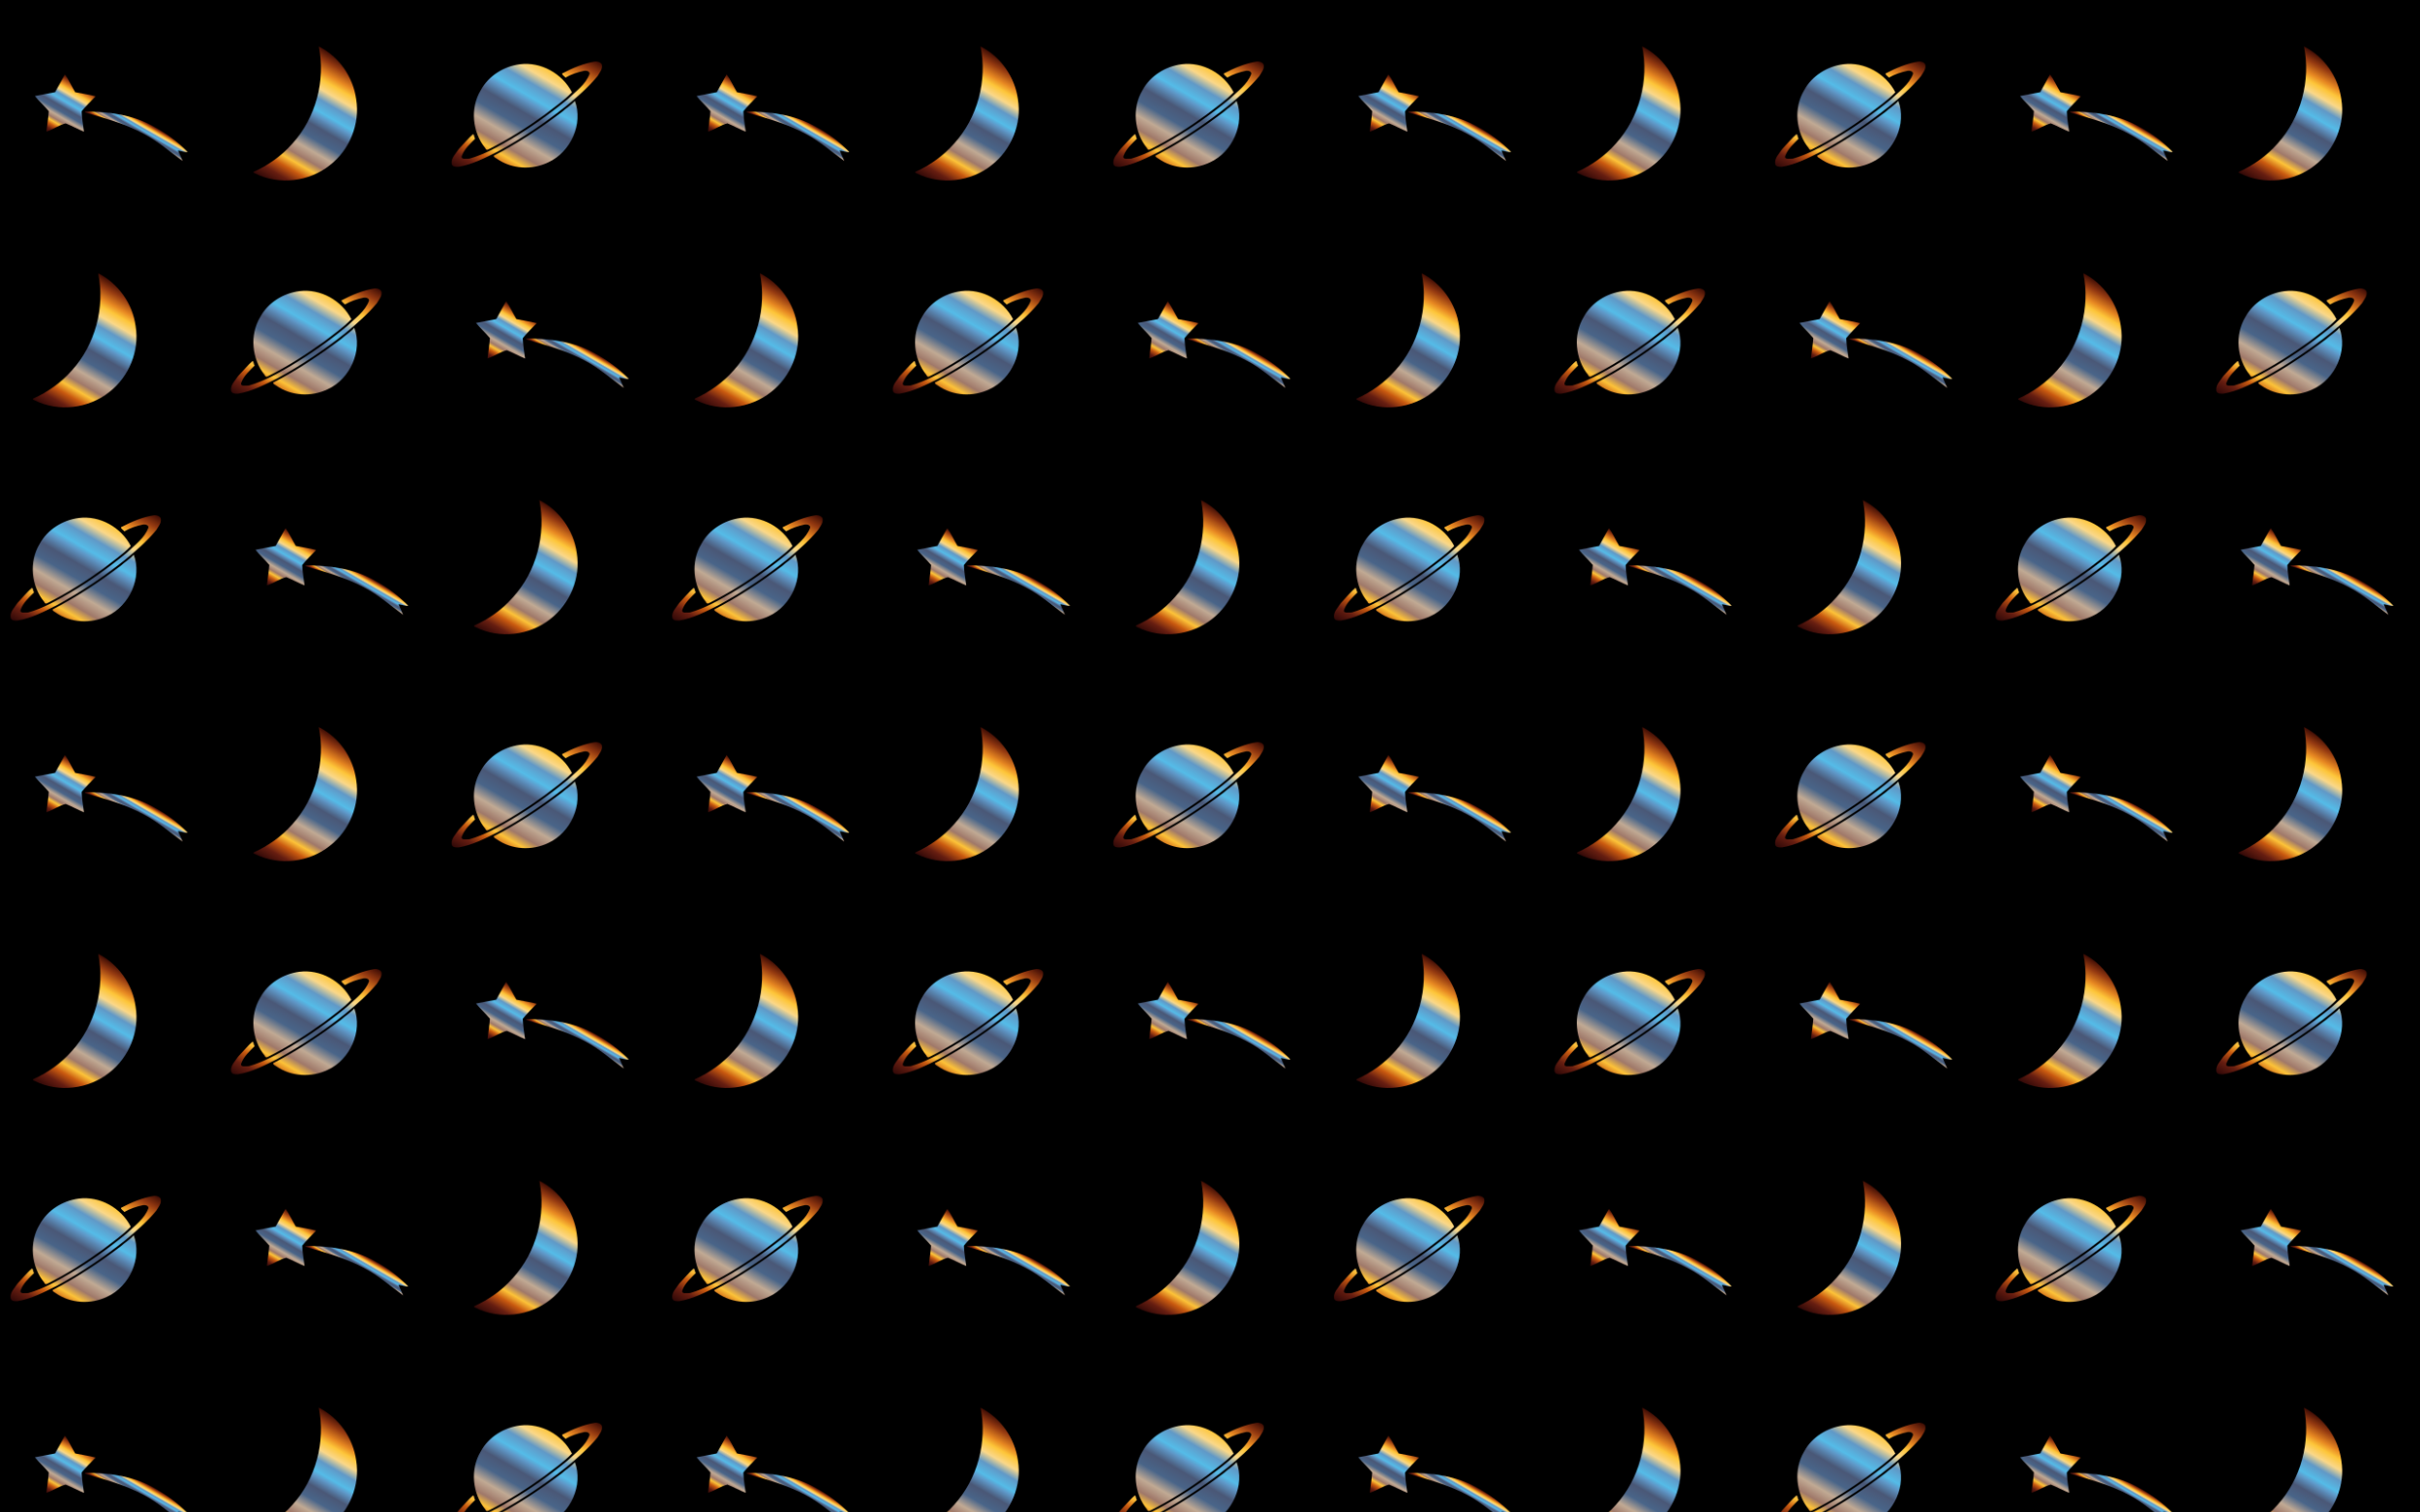 <svg xmlns="http://www.w3.org/2000/svg" viewBox="0 0 2560 1600"><pattern overflow="visible" viewBox="0 -720 700 720" id="m" patternUnits="userSpaceOnUse" height="720" width="700"><path fill="none" d="M0-720h700V0H0z"/><linearGradient gradientTransform="matrix(1 0 0 -1 -16.135 -14580.11)" y2="-14408.67" x2="620.698" y1="-14538.902" x1="545.509" gradientUnits="userSpaceOnUse" id="a"><stop offset="0" stop-color="#310908"/><stop offset=".078" stop-color="#671e11"/><stop offset=".151" stop-color="#c95a10"/><stop offset=".211" stop-color="#fdc339"/><stop offset=".266" stop-color="#a0796a"/><stop offset=".338" stop-color="#c1aa94"/><stop offset=".419" stop-color="#496589"/><stop offset=".501" stop-color="#4a5877"/><stop offset=".572" stop-color="#5f99c9"/><stop offset=".604" stop-color="#55bce8"/><stop offset=".679" stop-color="#6199c7"/><stop offset=".745" stop-color="#fad88a"/><stop offset=".809" stop-color="#fec63a"/><stop offset=".857" stop-color="#e78822"/><stop offset=".933" stop-color="#953a11"/><stop offset="1" stop-color="#3f0d05"/></linearGradient><path d="M570.568-190.93c7.377 35.948-3.152 75.675-28.03 102.953-11.2 12.758-25.388 22.782-40.909 29.738-.699 1.2 1.023 1.415 1.758 1.833 25.113 12.535 56.976 8.674 78.84-8.825 20.82-16.058 32.267-43.825 27.902-69.803-3.148-23.564-18.32-45.26-39.561-55.896h0z" stroke-width=".034" stroke="#000" fill="url(#a)"/><linearGradient gradientTransform="matrix(1 0 0 -1 -16.135 -14580.11)" y2="-14386.306" x2="149.643" y1="-14535.704" x1="63.388" gradientUnits="userSpaceOnUse" id="b"><stop offset="0" stop-color="#310908"/><stop offset=".078" stop-color="#671e11"/><stop offset=".151" stop-color="#c95a10"/><stop offset=".211" stop-color="#fdc339"/><stop offset=".266" stop-color="#a0796a"/><stop offset=".338" stop-color="#c1aa94"/><stop offset=".419" stop-color="#496589"/><stop offset=".501" stop-color="#4a5877"/><stop offset=".572" stop-color="#5f99c9"/><stop offset=".604" stop-color="#55bce8"/><stop offset=".679" stop-color="#6199c7"/><stop offset=".745" stop-color="#fad88a"/><stop offset=".809" stop-color="#fec63a"/><stop offset=".857" stop-color="#e78822"/><stop offset=".933" stop-color="#953a11"/><stop offset="1" stop-color="#3f0d05"/></linearGradient><path d="M163.131-174.948c-12.311 1.877-24.155 6.941-35.216 12.712-.105 1.527 2.546 2.943 3.645 4.318 6.127-3.547 12.95-5.77 19.858-7.193 2.129-.331 5.785.4 5.605 3.185-4.16 11.49-14.765 18.68-23.205 26.856-18.644 15.417-38.588 29.663-59.515 42.05-14.088 8.248-28.554 16.393-44.392 20.902-2.56-.295-9.887 1.66-7.917-3.285 2.712-7.261 8.735-12.542 14.07-17.948-1.347-1.243-.613-4.323-2.367-4.726-5.525 4.898-10.085 10.64-15.172 15.924-3.065 4.726-8.252 9.33-7.376 15.402.435 3.35 4.624 3.358 7.182 3.246 15.028-2.493 28.575-9.686 42.046-16.429 25.175-13.792 49.387-29.89 71.781-47.795 11.768-9.657 23.431-19.843 33.228-31.625 2.244-3.89 5.857-7.63 4.625-12.532-1.347-2.42-4.416-3.188-6.88-3.062zm-79.845 2.943c-17.03 2.168-33.214 12.21-41.398 27.476-11.382 18.806-8.94 44.463 4.91 61.368.414 1.484 1.765 2.226 3.22 1.21 20.855-10.468 40.602-23.017 59.516-36.697 9.826-7.69 20.157-14.678 28.816-23.705-10.1-19.818-32.739-32.58-55.064-29.652zm58.172 38.758c-4.06 4.589-9.365 7.697-13.842 11.785-22.736 17.196-46.69 33.168-72.022 46.175.003 1.703 2.096 2.233 3.223 3.155 15.76 11.17 37.407 12.193 54.628 3.843 23.633-10.795 37.112-41.02 28.013-64.958z" fill="url(#b)"/><linearGradient gradientTransform="matrix(1 0 0 -1 -16.135 -14580.11)" y2="-14426.709" x2="331.9" y1="-14480.712" x1="300.722" gradientUnits="userSpaceOnUse" id="c"><stop offset="0" stop-color="#310908"/><stop offset=".078" stop-color="#671e11"/><stop offset=".151" stop-color="#c95a10"/><stop offset=".211" stop-color="#fdc339"/><stop offset=".266" stop-color="#a0796a"/><stop offset=".338" stop-color="#c1aa94"/><stop offset=".419" stop-color="#496589"/><stop offset=".501" stop-color="#4a5877"/><stop offset=".572" stop-color="#5f99c9"/><stop offset=".604" stop-color="#55bce8"/><stop offset=".679" stop-color="#6199c7"/><stop offset=".745" stop-color="#fad88a"/><stop offset=".809" stop-color="#fec63a"/><stop offset=".857" stop-color="#e78822"/><stop offset=".933" stop-color="#953a11"/><stop offset="1" stop-color="#3f0d05"/></linearGradient><path d="M302.077-161.303c-3.526 6.246-6.919 12.589-10.467 18.831-7.114 1.38-14.224 2.774-21.35 4.067 4.576 5.594 10.022 10.489 14.654 16.04-.526 7.229-1.693 14.447-2.593 21.658 7.038-2.38 13.363-7.013 20.51-8.8 6.57 2.662 12.761 6.196 19.357 8.804-1.016-7.157-2.194-14.343-2.54-21.562 4.539-5.583 9.758-10.683 14.75-15.892-7.02-1.862-14.343-2.795-21.468-4.315-3.72-6.084-6.984-13.515-10.853-18.831h0z" stroke-width=".034" stroke="#000" fill="url(#c)"/><linearGradient gradientTransform="matrix(1 0 0 -1 -16.135 -14580.11)" y2="-14467.299" x2="400.872" y1="-14487.73" x1="389.076" gradientUnits="userSpaceOnUse" id="d"><stop offset="0" stop-color="#310908"/><stop offset=".078" stop-color="#671e11"/><stop offset=".151" stop-color="#c95a10"/><stop offset=".211" stop-color="#fdc339"/><stop offset=".266" stop-color="#a0796a"/><stop offset=".338" stop-color="#c1aa94"/><stop offset=".419" stop-color="#496589"/><stop offset=".501" stop-color="#4a5877"/><stop offset=".572" stop-color="#5f99c9"/><stop offset=".604" stop-color="#55bce8"/><stop offset=".679" stop-color="#6199c7"/><stop offset=".745" stop-color="#fad88a"/><stop offset=".809" stop-color="#fec63a"/><stop offset=".857" stop-color="#e78822"/><stop offset=".933" stop-color="#953a11"/><stop offset="1" stop-color="#3f0d05"/></linearGradient><path d="M323.66-120.882c21.036 6.138 42.511 11.826 61.84 22.434 14.916 7.744 27.678 18.917 41.027 28.855-1.668-3.735-3.361-7.47-4.964-11.234 3.364.37 7.255 2.186 10.287 1.56-10.395-10.31-22.379-19.815-35.53-26.756-22.13-12.543-48.007-15.982-73.092-15.85-.241.52-.097.85.433.991z" stroke-width=".034" stroke="#000" fill="url(#d)"/><g><linearGradient gradientTransform="matrix(1 0 0 -1 -16.135 -14580.11)" y2="-14168.67" x2="154.031" y1="-14298.902" x1="78.842" gradientUnits="userSpaceOnUse" id="e"><stop offset="0" stop-color="#310908"/><stop offset=".078" stop-color="#671e11"/><stop offset=".151" stop-color="#c95a10"/><stop offset=".211" stop-color="#fdc339"/><stop offset=".266" stop-color="#a0796a"/><stop offset=".338" stop-color="#c1aa94"/><stop offset=".419" stop-color="#496589"/><stop offset=".501" stop-color="#4a5877"/><stop offset=".572" stop-color="#5f99c9"/><stop offset=".604" stop-color="#55bce8"/><stop offset=".679" stop-color="#6199c7"/><stop offset=".745" stop-color="#fad88a"/><stop offset=".809" stop-color="#fec63a"/><stop offset=".857" stop-color="#e78822"/><stop offset=".933" stop-color="#953a11"/><stop offset="1" stop-color="#3f0d05"/></linearGradient><path d="M103.901-430.93c7.377 35.948-3.151 75.675-28.03 102.953-11.2 12.758-25.387 22.782-40.909 29.738-.698 1.2 1.023 1.415 1.758 1.833 25.113 12.535 56.977 8.674 78.84-8.825 20.82-16.058 32.268-43.825 27.902-69.803-3.148-23.564-18.32-45.26-39.56-55.896h0z" stroke-width=".034" stroke="#000" fill="url(#e)"/><linearGradient gradientTransform="matrix(1 0 0 -1 -16.135 -14580.11)" y2="-14146.306" x2="382.976" y1="-14295.704" x1="296.721" gradientUnits="userSpaceOnUse" id="f"><stop offset="0" stop-color="#310908"/><stop offset=".078" stop-color="#671e11"/><stop offset=".151" stop-color="#c95a10"/><stop offset=".211" stop-color="#fdc339"/><stop offset=".266" stop-color="#a0796a"/><stop offset=".338" stop-color="#c1aa94"/><stop offset=".419" stop-color="#496589"/><stop offset=".501" stop-color="#4a5877"/><stop offset=".572" stop-color="#5f99c9"/><stop offset=".604" stop-color="#55bce8"/><stop offset=".679" stop-color="#6199c7"/><stop offset=".745" stop-color="#fad88a"/><stop offset=".809" stop-color="#fec63a"/><stop offset=".857" stop-color="#e78822"/><stop offset=".933" stop-color="#953a11"/><stop offset="1" stop-color="#3f0d05"/></linearGradient><path d="M396.465-414.948c-12.312 1.877-24.155 6.941-35.217 12.712-.104 1.527 2.547 2.943 3.645 4.319 6.127-3.548 12.95-5.77 19.858-7.194 2.129-.331 5.785.4 5.605 3.185-4.16 11.49-14.765 18.68-23.204 26.856-18.644 15.417-38.588 29.663-59.516 42.05-14.088 8.249-28.553 16.393-44.391 20.902-2.561-.295-9.888 1.66-7.917-3.285 2.712-7.261 8.735-12.542 14.07-17.948-1.348-1.243-.613-4.323-2.367-4.726-5.526 4.898-10.086 10.64-15.172 15.924-3.065 4.726-8.252 9.33-7.377 15.402.436 3.35 4.625 3.357 7.182 3.246 15.028-2.493 28.575-9.686 42.047-16.429 25.174-13.792 49.387-29.89 71.78-47.795 11.768-9.657 23.432-19.843 33.229-31.626 2.244-3.89 5.857-7.629 4.625-12.53-1.347-2.422-4.416-3.189-6.88-3.063zm-79.846 2.943c-17.03 2.168-33.214 12.21-41.398 27.476-11.382 18.806-8.94 44.463 4.91 61.367.414 1.484 1.765 2.226 3.22 1.21 20.856-10.467 40.602-23.016 59.516-36.697 9.826-7.69 20.157-14.678 28.816-23.704-10.1-19.818-32.739-32.58-55.064-29.652zm58.172 38.758c-4.059 4.588-9.365 7.697-13.842 11.785-22.736 17.196-46.69 33.168-72.022 46.174.004 1.704 2.096 2.234 3.224 3.156 15.759 11.17 37.407 12.193 54.628 3.843 23.632-10.795 37.111-41.02 28.012-64.958z" fill="url(#f)"/><linearGradient gradientTransform="matrix(1 0 0 -1 -16.135 -14580.11)" y2="-14186.709" x2="565.233" y1="-14240.712" x1="534.055" gradientUnits="userSpaceOnUse" id="g"><stop offset="0" stop-color="#310908"/><stop offset=".078" stop-color="#671e11"/><stop offset=".151" stop-color="#c95a10"/><stop offset=".211" stop-color="#fdc339"/><stop offset=".266" stop-color="#a0796a"/><stop offset=".338" stop-color="#c1aa94"/><stop offset=".419" stop-color="#496589"/><stop offset=".501" stop-color="#4a5877"/><stop offset=".572" stop-color="#5f99c9"/><stop offset=".604" stop-color="#55bce8"/><stop offset=".679" stop-color="#6199c7"/><stop offset=".745" stop-color="#fad88a"/><stop offset=".809" stop-color="#fec63a"/><stop offset=".857" stop-color="#e78822"/><stop offset=".933" stop-color="#953a11"/><stop offset="1" stop-color="#3f0d05"/></linearGradient><path d="M535.41-401.303c-3.526 6.246-6.919 12.589-10.467 18.831-7.114 1.38-14.224 2.774-21.349 4.067 4.575 5.594 10.02 10.489 14.653 16.04-.526 7.229-1.693 14.447-2.593 21.658 7.038-2.38 13.363-7.013 20.51-8.8 6.57 2.662 12.761 6.196 19.357 8.804-1.016-7.157-2.194-14.343-2.54-21.562 4.539-5.583 9.758-10.683 14.75-15.892-7.02-1.862-14.343-2.795-21.467-4.315-3.721-6.084-6.985-13.515-10.853-18.831h0z" stroke-width=".034" stroke="#000" fill="url(#g)"/><linearGradient gradientTransform="matrix(1 0 0 -1 -16.135 -14580.11)" y2="-14227.299" x2="634.206" y1="-14247.73" x1="622.41" gradientUnits="userSpaceOnUse" id="h"><stop offset="0" stop-color="#310908"/><stop offset=".078" stop-color="#671e11"/><stop offset=".151" stop-color="#c95a10"/><stop offset=".211" stop-color="#fdc339"/><stop offset=".266" stop-color="#a0796a"/><stop offset=".338" stop-color="#c1aa94"/><stop offset=".419" stop-color="#496589"/><stop offset=".501" stop-color="#4a5877"/><stop offset=".572" stop-color="#5f99c9"/><stop offset=".604" stop-color="#55bce8"/><stop offset=".679" stop-color="#6199c7"/><stop offset=".745" stop-color="#fad88a"/><stop offset=".809" stop-color="#fec63a"/><stop offset=".857" stop-color="#e78822"/><stop offset=".933" stop-color="#953a11"/><stop offset="1" stop-color="#3f0d05"/></linearGradient><path d="M556.994-360.882c21.036 6.138 42.51 11.826 61.84 22.434 14.915 7.744 27.677 18.917 41.026 28.855-1.668-3.735-3.36-7.47-4.964-11.234 3.365.37 7.255 2.186 10.288 1.56-10.396-10.31-22.38-19.815-35.53-26.756-22.131-12.542-48.008-15.982-73.092-15.849-.242.519-.098.85.432.99z" stroke-width=".034" stroke="#000" fill="url(#h)"/></g><g><linearGradient gradientTransform="matrix(1 0 0 -1 -16.135 -14580.11)" y2="-13928.67" x2="387.365" y1="-14058.902" x1="312.175" gradientUnits="userSpaceOnUse" id="i"><stop offset="0" stop-color="#310908"/><stop offset=".078" stop-color="#671e11"/><stop offset=".151" stop-color="#c95a10"/><stop offset=".211" stop-color="#fdc339"/><stop offset=".266" stop-color="#a0796a"/><stop offset=".338" stop-color="#c1aa94"/><stop offset=".419" stop-color="#496589"/><stop offset=".501" stop-color="#4a5877"/><stop offset=".572" stop-color="#5f99c9"/><stop offset=".604" stop-color="#55bce8"/><stop offset=".679" stop-color="#6199c7"/><stop offset=".745" stop-color="#fad88a"/><stop offset=".809" stop-color="#fec63a"/><stop offset=".857" stop-color="#e78822"/><stop offset=".933" stop-color="#953a11"/><stop offset="1" stop-color="#3f0d05"/></linearGradient><path d="M337.235-670.93c7.376 35.948-3.152 75.675-28.031 102.953-11.199 12.758-25.387 22.782-40.908 29.738-.699 1.2 1.023 1.415 1.758 1.833 25.113 12.535 56.976 8.674 78.84-8.825 20.82-16.057 32.267-43.825 27.901-69.803-3.148-23.564-18.32-45.26-39.56-55.896h0z" stroke-width=".034" stroke="#000" fill="url(#i)"/><linearGradient gradientTransform="matrix(1 0 0 -1 -16.135 -14580.11)" y2="-13906.306" x2="616.309" y1="-14055.704" x1="530.054" gradientUnits="userSpaceOnUse" id="j"><stop offset="0" stop-color="#310908"/><stop offset=".078" stop-color="#671e11"/><stop offset=".151" stop-color="#c95a10"/><stop offset=".211" stop-color="#fdc339"/><stop offset=".266" stop-color="#a0796a"/><stop offset=".338" stop-color="#c1aa94"/><stop offset=".419" stop-color="#496589"/><stop offset=".501" stop-color="#4a5877"/><stop offset=".572" stop-color="#5f99c9"/><stop offset=".604" stop-color="#55bce8"/><stop offset=".679" stop-color="#6199c7"/><stop offset=".745" stop-color="#fad88a"/><stop offset=".809" stop-color="#fec63a"/><stop offset=".857" stop-color="#e78822"/><stop offset=".933" stop-color="#953a11"/><stop offset="1" stop-color="#3f0d05"/></linearGradient><path d="M629.798-654.948c-12.311 1.877-24.155 6.941-35.217 12.712-.104 1.527 2.547 2.943 3.646 4.318 6.127-3.548 12.949-5.77 19.857-7.193 2.13-.331 5.785.4 5.605 3.184-4.16 11.49-14.764 18.68-23.204 26.857-18.644 15.417-38.588 29.662-59.516 42.05-14.087 8.248-28.553 16.393-44.39 20.902-2.562-.295-9.888 1.66-7.918-3.285 2.712-7.261 8.735-12.542 14.07-17.949-1.348-1.242-.613-4.322-2.367-4.725-5.526 4.898-10.086 10.64-15.172 15.924-3.065 4.726-8.252 9.33-7.377 15.402.436 3.35 4.625 3.357 7.183 3.246 15.027-2.493 28.574-9.686 42.046-16.429 25.174-13.792 49.387-29.89 71.78-47.795 11.768-9.657 23.432-19.844 33.23-31.626 2.243-3.89 5.856-7.629 4.624-12.531-1.347-2.42-4.416-3.188-6.88-3.062zm-79.846 2.943c-17.03 2.168-33.214 12.21-41.397 27.476-11.383 18.806-8.94 44.463 4.91 61.368.413 1.484 1.764 2.226 3.22 1.21 20.855-10.468 40.601-23.017 59.515-36.697 9.827-7.69 20.157-14.679 28.816-23.705-10.1-19.818-32.738-32.58-55.063-29.652zm58.173 38.758c-4.06 4.588-9.365 7.697-13.843 11.785-22.735 17.196-46.689 33.168-72.022 46.175.004 1.703 2.097 2.233 3.224 3.155 15.759 11.17 37.407 12.193 54.628 3.843 23.633-10.795 37.111-41.02 28.013-64.958z" fill="url(#j)"/></g><g><linearGradient gradientTransform="matrix(1 0 0 -1 -16.135 -14580.11)" y2="-13946.709" x2="98.567" y1="-14000.712" x1="67.388" gradientUnits="userSpaceOnUse" id="k"><stop offset="0" stop-color="#310908"/><stop offset=".078" stop-color="#671e11"/><stop offset=".151" stop-color="#c95a10"/><stop offset=".211" stop-color="#fdc339"/><stop offset=".266" stop-color="#a0796a"/><stop offset=".338" stop-color="#c1aa94"/><stop offset=".419" stop-color="#496589"/><stop offset=".501" stop-color="#4a5877"/><stop offset=".572" stop-color="#5f99c9"/><stop offset=".604" stop-color="#55bce8"/><stop offset=".679" stop-color="#6199c7"/><stop offset=".745" stop-color="#fad88a"/><stop offset=".809" stop-color="#fec63a"/><stop offset=".857" stop-color="#e78822"/><stop offset=".933" stop-color="#953a11"/><stop offset="1" stop-color="#3f0d05"/></linearGradient><path d="M68.744-641.303c-3.526 6.246-6.92 12.589-10.467 18.831-7.114 1.38-14.225 2.774-21.35 4.067 4.575 5.594 10.021 10.489 14.653 16.04-.525 7.229-1.692 14.447-2.593 21.658 7.038-2.38 13.363-7.013 20.51-8.8 6.57 2.662 12.762 6.196 19.357 8.804-1.016-7.157-2.194-14.343-2.54-21.562 4.54-5.583 9.758-10.683 14.75-15.892-7.02-1.862-14.342-2.795-21.467-4.315-3.721-6.084-6.984-13.515-10.853-18.831h0z" stroke-width=".034" stroke="#000" fill="url(#k)"/><linearGradient gradientTransform="matrix(1 0 0 -1 -16.135 -14580.11)" y2="-13987.299" x2="167.539" y1="-14007.73" x1="155.743" gradientUnits="userSpaceOnUse" id="l"><stop offset="0" stop-color="#310908"/><stop offset=".078" stop-color="#671e11"/><stop offset=".151" stop-color="#c95a10"/><stop offset=".211" stop-color="#fdc339"/><stop offset=".266" stop-color="#a0796a"/><stop offset=".338" stop-color="#c1aa94"/><stop offset=".419" stop-color="#496589"/><stop offset=".501" stop-color="#4a5877"/><stop offset=".572" stop-color="#5f99c9"/><stop offset=".604" stop-color="#55bce8"/><stop offset=".679" stop-color="#6199c7"/><stop offset=".745" stop-color="#fad88a"/><stop offset=".809" stop-color="#fec63a"/><stop offset=".857" stop-color="#e78822"/><stop offset=".933" stop-color="#953a11"/><stop offset="1" stop-color="#3f0d05"/></linearGradient><path d="M90.327-600.882c21.036 6.138 42.511 11.826 61.84 22.434 14.915 7.744 27.677 18.917 41.026 28.855-1.668-3.735-3.36-7.47-4.963-11.234 3.364.37 7.254 2.186 10.287 1.56-10.395-10.31-22.38-19.815-35.53-26.756-22.13-12.543-48.008-15.983-73.092-15.85-.241.52-.097.85.432.991z" stroke-width=".034" stroke="#000" fill="url(#l)"/></g></pattern><path d="M0 0h2560v1600H0z"/><path fill="url(#m)" d="M0 0h2560v1600H0z"/></svg>